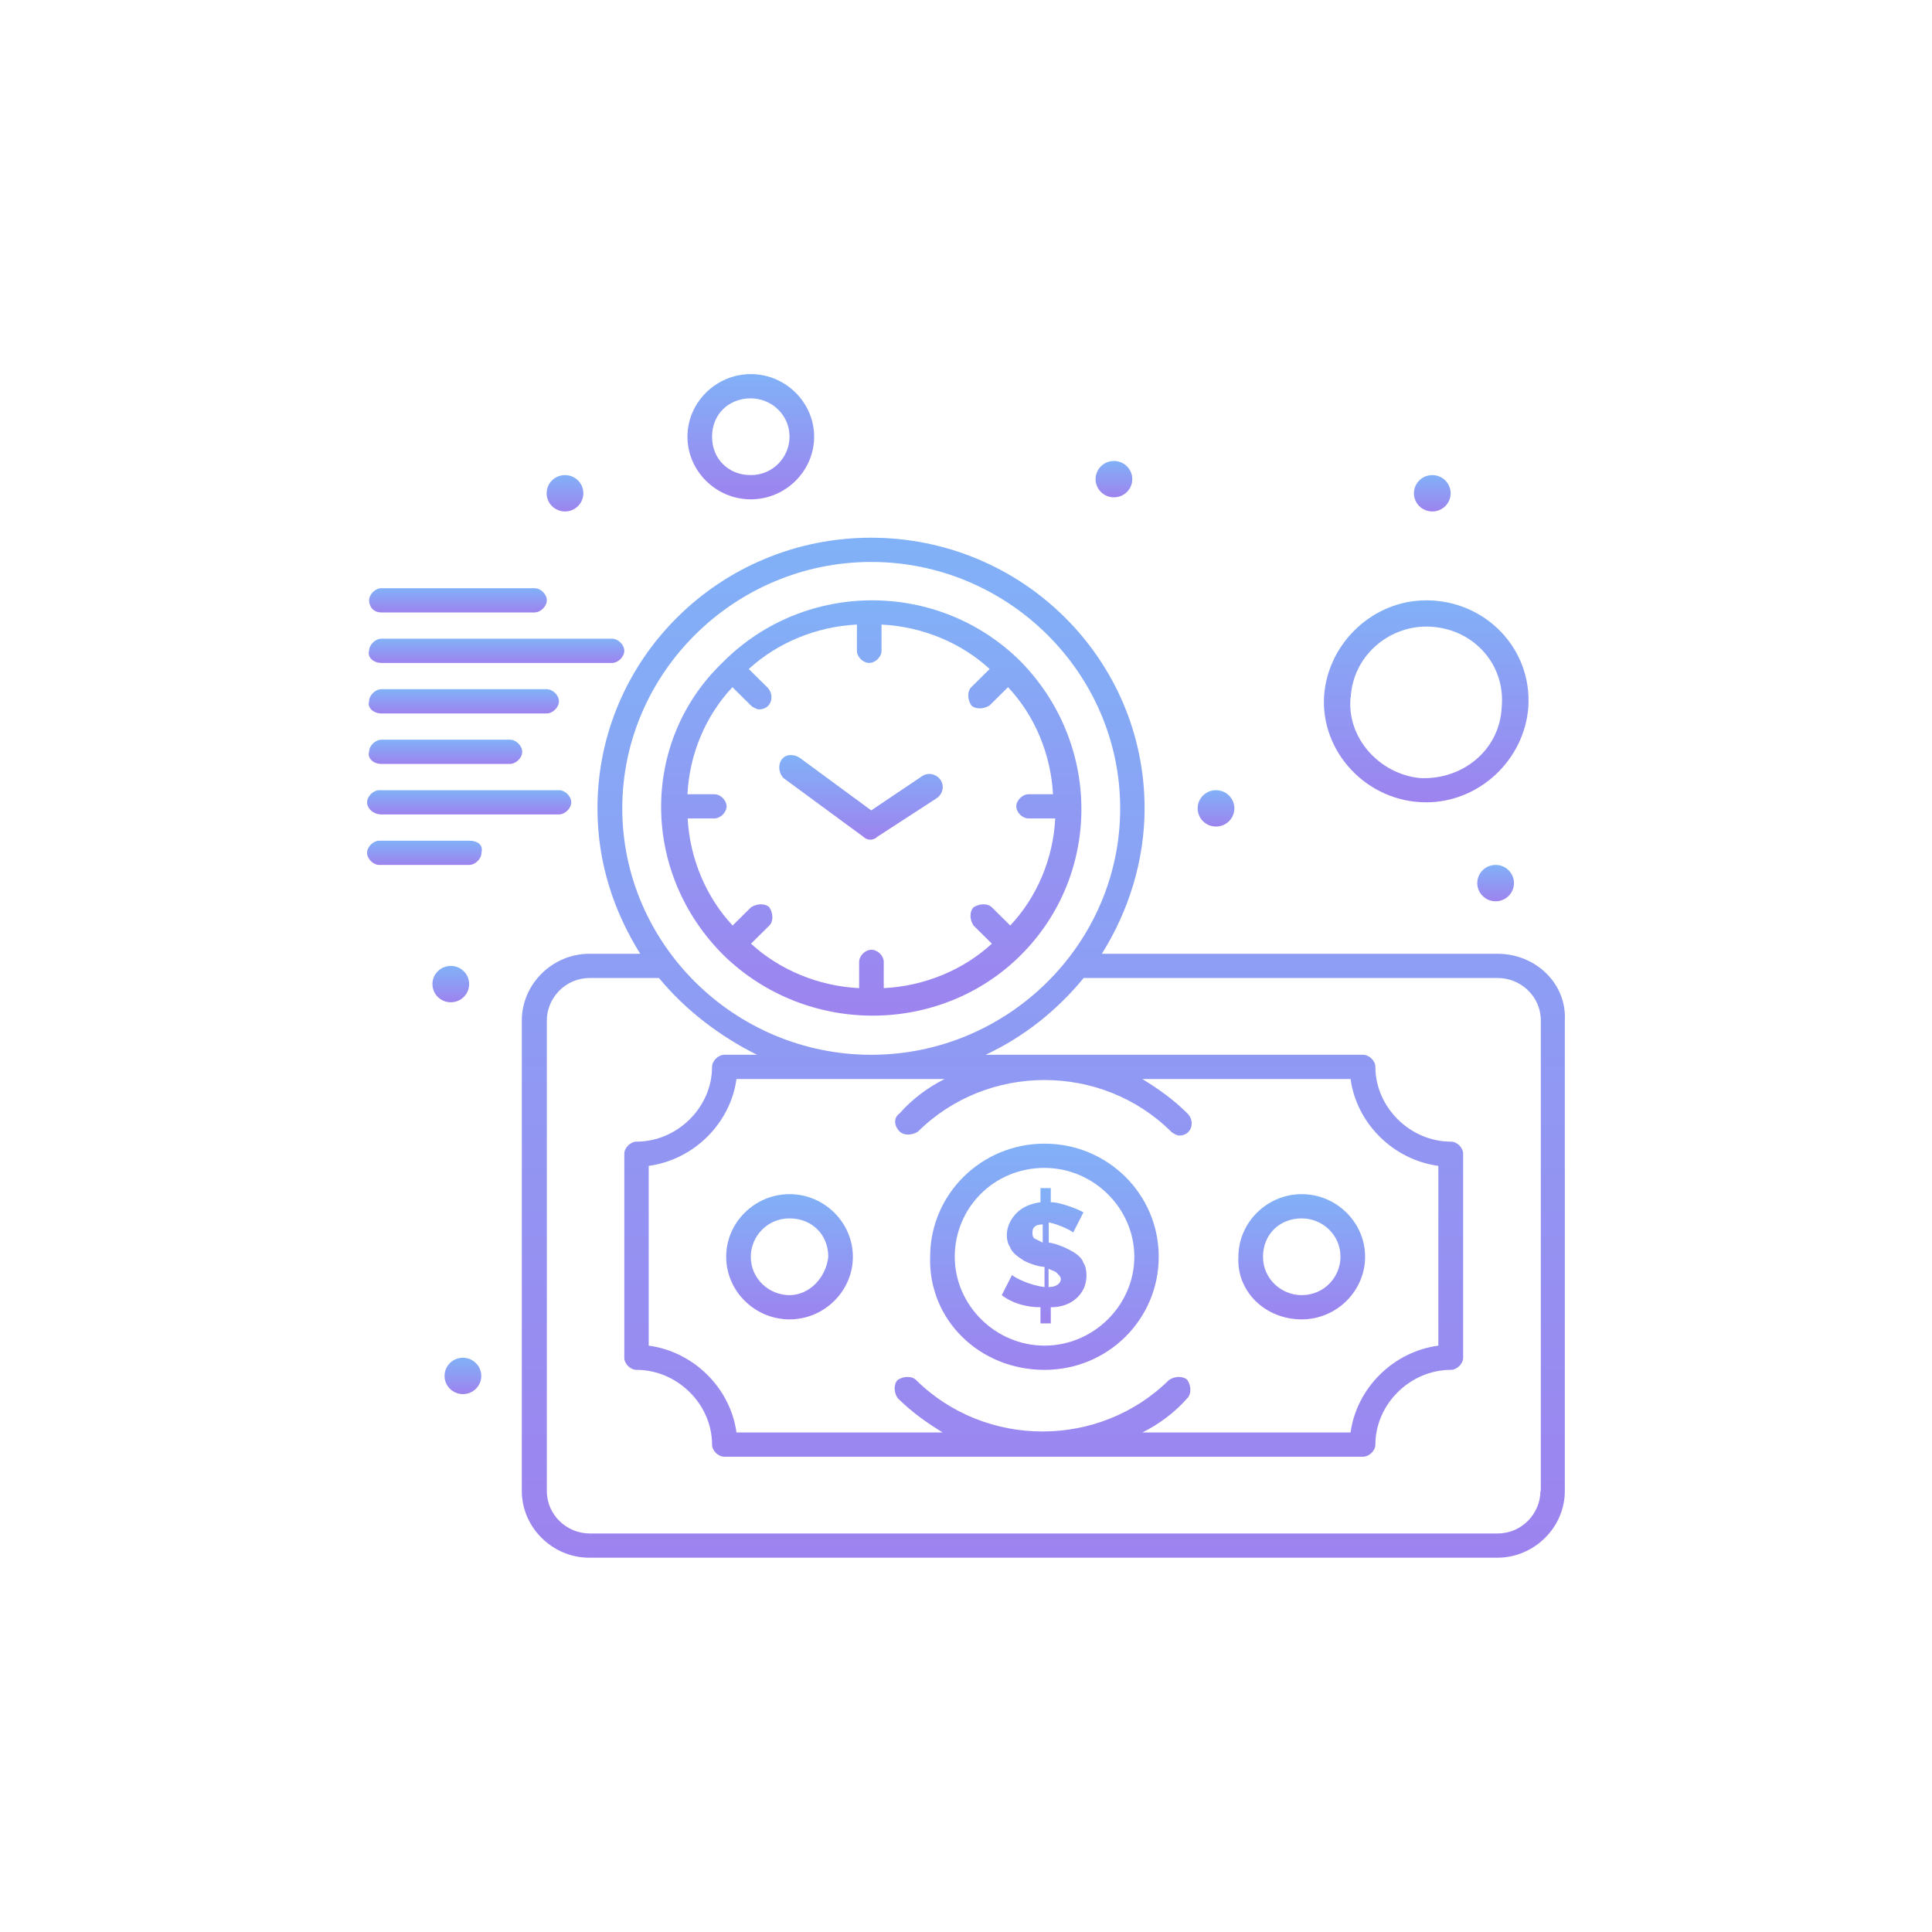 <svg xmlns="http://www.w3.org/2000/svg" width="200" height="200" viewBox="0 0 200 200" fill="none"><path d="M104.767 131.981L103.702 134.072C104.767 134.908 106.229 135.326 107.711 135.326V136.999H108.777V135.326C110.259 135.326 111.512 134.699 112.16 133.445C112.577 132.608 112.577 131.354 112.16 130.726C111.951 130.099 111.324 129.681 110.468 129.263C109.633 128.845 108.777 128.636 108.568 128.636V126.545C109.633 126.754 110.886 127.381 111.095 127.59L112.16 125.499C111.742 125.29 111.324 125.081 110.677 124.872C110.05 124.663 109.403 124.454 108.777 124.454V122.99H107.711V124.454C106.229 124.663 105.184 125.29 104.537 126.545C104.119 127.381 104.119 128.427 104.537 129.054C104.746 129.681 105.372 130.099 106.02 130.517C106.855 130.936 107.711 131.145 108.129 131.145V133.236C106.438 133.026 104.955 132.19 104.746 131.981H104.767ZM108.568 131.354C108.985 131.563 109.194 131.563 109.403 131.772C109.612 131.981 109.821 132.19 109.821 132.399C109.821 132.817 109.403 133.236 108.547 133.236V131.354H108.568ZM107.085 128.217C106.876 128.008 106.876 127.799 106.876 127.59C106.876 126.963 107.294 126.754 107.941 126.754V128.636C107.523 128.427 107.106 128.217 107.106 128.217H107.085Z" fill="url(#paint0_linear_190_1986)"></path><path d="M108.13 141.808C114.688 141.808 119.951 136.581 119.951 130.1C119.951 123.618 114.667 118.391 108.13 118.391C101.593 118.391 96.289 123.618 96.289 130.1C96.08 136.581 101.364 141.808 108.13 141.808ZM108.13 120.9C113.205 120.9 117.424 125.081 117.424 130.1C117.424 135.118 113.205 139.299 108.13 139.299C103.055 139.299 98.837 135.118 98.837 130.1C98.837 125.081 102.846 120.9 108.13 120.9Z" fill="url(#paint1_linear_190_1986)"></path><path d="M134.757 136.581C138.349 136.581 141.315 133.654 141.315 130.099C141.315 126.545 138.349 123.618 134.757 123.618C131.165 123.618 128.199 126.545 128.199 130.099C127.991 133.654 130.935 136.581 134.757 136.581ZM134.757 126.127C136.866 126.127 138.767 127.799 138.767 130.099C138.767 132.19 137.075 134.072 134.757 134.072C132.648 134.072 130.747 132.399 130.747 130.099C130.747 127.799 132.439 126.127 134.757 126.127Z" fill="url(#paint2_linear_190_1986)"></path><path d="M81.732 123.618C78.14 123.618 75.174 126.545 75.174 130.099C75.174 133.654 78.14 136.581 81.732 136.581C85.324 136.581 88.29 133.654 88.29 130.099C88.29 126.545 85.324 123.618 81.732 123.618ZM81.732 134.072C79.623 134.072 77.722 132.399 77.722 130.099C77.722 128.009 79.414 126.127 81.732 126.127C84.05 126.127 85.742 127.799 85.742 130.099C85.533 132.19 83.841 134.072 81.732 134.072Z" fill="url(#paint3_linear_190_1986)"></path><path d="M74.966 98.945C83.633 107.309 97.354 107.1 105.603 98.945C114.061 90.582 114.061 76.991 105.603 68.418C97.145 60.055 83.424 60.055 74.966 68.418L74.757 68.627C66.299 76.782 66.299 90.373 74.966 98.945C74.826 98.806 74.826 98.806 74.966 98.945ZM73.921 82.218H71.165C71.374 78.036 73.065 74.064 75.822 71.136L77.722 73.018C77.931 73.227 78.349 73.436 78.579 73.436C79.853 73.436 80.27 71.973 79.414 71.136L77.513 69.255C80.479 66.537 84.489 64.864 88.707 64.655V67.373C88.707 68 89.334 68.627 89.981 68.627C90.629 68.627 91.255 68 91.255 67.373V64.655C95.474 64.864 99.505 66.537 102.449 69.255L100.549 71.136C100.131 71.555 100.131 72.391 100.549 73.018C100.967 73.436 101.823 73.436 102.449 73.018L104.35 71.136C107.107 74.064 108.777 78.036 109.007 82.218H106.48C105.853 82.218 105.206 82.845 105.206 83.473C105.206 84.1 105.833 84.727 106.48 84.727H109.237C109.028 88.909 107.336 92.882 104.58 95.809L102.679 93.927C102.261 93.509 101.405 93.509 100.779 93.927C100.361 94.345 100.361 95.182 100.779 95.809L102.679 97.691C99.713 100.409 95.704 102.082 91.485 102.291V99.573C91.485 98.945 90.859 98.318 90.211 98.318C89.564 98.318 88.937 98.945 88.937 99.573V102.291C84.719 102.082 80.709 100.409 77.743 97.691L79.644 95.809C80.061 95.391 80.061 94.554 79.644 93.927C79.226 93.509 78.37 93.509 77.743 93.927L75.843 95.809C73.107 92.882 71.415 88.909 71.186 84.727H73.942C74.569 84.727 75.216 84.1 75.216 83.473C75.216 82.845 74.59 82.218 73.942 82.218H73.921Z" fill="url(#paint4_linear_190_1986)"></path><path d="M81.106 80.545L89.355 86.609C89.772 87.027 90.42 87.027 90.838 86.609L96.957 82.636C97.583 82.218 97.792 81.382 97.374 80.754C96.957 80.127 96.1 79.918 95.474 80.336L90.19 83.891L82.797 78.454C82.171 78.036 81.314 78.036 80.897 78.664C80.479 79.291 80.688 80.127 81.106 80.545Z" fill="url(#paint5_linear_190_1986)"></path><path d="M155.036 98.736H114.061C116.817 94.345 118.488 89.118 118.488 83.682C118.488 68.209 105.811 55.664 90.169 55.664C74.526 55.664 61.85 68.209 61.85 83.682C61.85 89.327 63.541 94.345 66.277 98.736H60.993C57.193 98.736 54.018 101.872 54.018 105.636V154.354C54.018 158.117 57.193 161.253 60.993 161.253H155.015C158.816 161.253 161.99 158.117 161.99 154.354V105.636C162.199 101.872 159.024 98.736 155.015 98.736H155.036ZM90.19 58.173C104.349 58.173 115.961 69.673 115.961 83.682C115.961 97.691 104.349 109.191 90.19 109.191C76.03 109.191 64.418 97.691 64.418 83.682C64.418 69.673 76.03 58.173 90.19 58.173ZM93.134 117.136C93.552 117.554 94.408 117.554 95.035 117.136C102.219 110.027 114.04 110.027 121.224 117.136C121.433 117.345 121.85 117.554 122.08 117.554C123.354 117.554 123.772 116.09 122.915 115.254C121.433 113.79 119.95 112.745 118.258 111.7H139.811C140.437 116.3 144.238 120.063 148.896 120.69V139.299C144.238 139.926 140.437 143.69 139.811 148.29H118.258C119.95 147.454 121.642 146.199 122.915 144.736C123.333 144.317 123.333 143.481 122.915 142.854C122.498 142.436 121.642 142.436 121.015 142.854C113.831 149.963 102.01 149.963 94.826 142.854C94.408 142.436 93.552 142.436 92.926 142.854C92.508 143.272 92.508 144.108 92.926 144.736C94.408 146.199 95.891 147.245 97.583 148.29H76.239C75.612 143.69 71.811 139.926 67.154 139.299V120.69C71.811 120.063 75.612 116.3 76.239 111.7H97.792C96.1 112.536 94.408 113.79 93.134 115.254C92.508 115.672 92.508 116.509 93.134 117.136ZM159.463 154.354C159.463 156.654 157.563 158.744 155.036 158.744H61.035C58.717 158.744 56.608 156.863 56.608 154.354V105.636C56.608 103.336 58.508 101.245 61.035 101.245H68.219C70.976 104.591 74.568 107.309 78.369 109.191H74.986C74.359 109.191 73.712 109.818 73.712 110.445C73.712 114.627 70.12 118.181 65.901 118.181C65.275 118.181 64.627 118.809 64.627 119.436V140.554C64.627 141.181 65.254 141.808 65.901 141.808C70.12 141.808 73.712 145.363 73.712 149.545C73.712 150.172 74.338 150.799 74.986 150.799H141.106C141.732 150.799 142.38 150.172 142.38 149.545C142.38 145.363 145.972 141.808 150.19 141.808C150.817 141.808 151.464 141.181 151.464 140.554V119.436C151.464 118.809 150.838 118.181 150.19 118.181C145.972 118.181 142.38 114.627 142.38 110.445C142.38 109.818 141.753 109.191 141.106 109.191H102.031C106.041 107.309 109.424 104.591 112.181 101.245H155.077C157.395 101.245 159.505 103.127 159.505 105.636V154.354H159.463Z" fill="url(#paint6_linear_190_1986)"></path><path d="M39.482 63.4H55.334C55.96 63.4 56.608 62.773 56.608 62.146C56.608 61.519 55.981 60.891 55.334 60.891H39.482C38.856 60.891 38.209 61.519 38.209 62.146C38.209 62.773 38.626 63.4 39.482 63.4Z" fill="url(#paint7_linear_190_1986)"></path><path d="M39.482 68.627H63.353C63.98 68.627 64.627 68 64.627 67.373C64.627 66.746 64.001 66.118 63.353 66.118H39.482C38.856 66.118 38.208 66.746 38.208 67.373C38 68 38.626 68.627 39.482 68.627Z" fill="url(#paint8_linear_190_1986)"></path><path d="M39.482 73.855H56.587C57.213 73.855 57.861 73.228 57.861 72.6C57.861 71.973 57.234 71.346 56.587 71.346H39.482C38.856 71.346 38.208 71.973 38.208 72.6C38 73.228 38.626 73.855 39.482 73.855Z" fill="url(#paint9_linear_190_1986)"></path><path d="M39.482 79.082H52.786C53.412 79.082 54.06 78.454 54.06 77.827C54.06 77.2 53.433 76.573 52.786 76.573H39.482C38.856 76.573 38.208 77.2 38.208 77.827C38 78.454 38.626 79.082 39.482 79.082Z" fill="url(#paint10_linear_190_1986)"></path><path d="M39.483 84.309H57.861C58.487 84.309 59.135 83.682 59.135 83.055C59.135 82.427 58.508 81.8 57.861 81.8H39.274C38.647 81.8 38 82.427 38 83.055C38 83.682 38.627 84.309 39.483 84.309Z" fill="url(#paint11_linear_190_1986)"></path><path d="M48.568 87.028H39.274C38.647 87.028 38 87.655 38 88.282C38 88.909 38.627 89.537 39.274 89.537H48.568C49.194 89.537 49.841 88.909 49.841 88.282C50.05 87.446 49.424 87.028 48.568 87.028Z" fill="url(#paint12_linear_190_1986)"></path><path d="M147.643 83.055C153.135 83.055 157.793 78.664 158.21 73.227C158.628 67.164 153.783 62.146 147.643 62.146C142.15 62.146 137.493 66.537 137.075 71.973C136.658 77.827 141.503 83.055 147.643 83.055ZM139.832 72.182C140.041 68 143.633 64.864 147.643 64.864C152.3 64.864 155.892 68.627 155.454 73.227C155.245 77.618 151.444 80.755 146.995 80.546C142.777 80.127 139.394 76.364 139.811 72.182H139.832Z" fill="url(#paint13_linear_190_1986)"></path><path d="M77.722 51.691C81.314 51.691 84.28 48.764 84.28 45.21C84.28 41.655 81.314 38.728 77.722 38.728C74.13 38.728 71.165 41.655 71.165 45.21C71.165 48.764 74.13 51.691 77.722 51.691ZM77.722 41.237C79.832 41.237 81.732 42.91 81.732 45.21C81.732 47.301 80.04 49.182 77.722 49.182C75.404 49.182 73.712 47.51 73.712 45.21C73.712 42.91 75.404 41.237 77.722 41.237Z" fill="url(#paint14_linear_190_1986)"></path><path d="M154.827 89.536C155.871 89.536 156.727 90.373 156.727 91.418C156.727 92.464 155.871 93.3 154.827 93.3C153.783 93.3 152.926 92.464 152.926 91.418C152.926 90.373 153.783 89.536 154.827 89.536Z" fill="url(#paint15_linear_190_1986)"></path><path d="M125.881 81.8C126.926 81.8 127.782 82.636 127.782 83.682C127.782 84.727 126.926 85.564 125.881 85.564C124.837 85.564 123.981 84.727 123.981 83.682C123.981 82.636 124.837 81.8 125.881 81.8Z" fill="url(#paint16_linear_190_1986)"></path><path d="M148.269 49.182C149.313 49.182 150.17 50.019 150.17 51.064C150.17 52.11 149.313 52.946 148.269 52.946C147.225 52.946 146.369 52.11 146.369 51.064C146.369 50.019 147.225 49.182 148.269 49.182Z" fill="url(#paint17_linear_190_1986)"></path><path d="M115.314 47.719C116.358 47.719 117.215 48.555 117.215 49.6C117.215 50.646 116.358 51.482 115.314 51.482C114.27 51.482 113.414 50.646 113.414 49.6C113.414 48.555 114.27 47.719 115.314 47.719Z" fill="url(#paint18_linear_190_1986)"></path><path d="M58.488 49.182C59.532 49.182 60.388 50.019 60.388 51.064C60.388 52.11 59.532 52.946 58.488 52.946C57.444 52.946 56.587 52.11 56.587 51.064C56.587 50.019 57.444 49.182 58.488 49.182Z" fill="url(#paint19_linear_190_1986)"></path><path d="M46.667 99.991C47.711 99.991 48.567 100.827 48.567 101.873C48.567 102.918 47.711 103.755 46.667 103.755C45.622 103.755 44.766 102.918 44.766 101.873C44.766 100.827 45.622 99.991 46.667 99.991Z" fill="url(#paint20_linear_190_1986)"></path><path d="M47.92 140.554C48.964 140.554 49.821 141.39 49.821 142.436C49.821 143.481 48.964 144.317 47.92 144.317C46.876 144.317 46.02 143.481 46.02 142.436C46.02 141.39 46.876 140.554 47.92 140.554Z" fill="url(#paint21_linear_190_1986)"></path><defs><linearGradient id="paint0_linear_190_1986" x1="108.087" y1="122.99" x2="108.087" y2="136.999" gradientUnits="userSpaceOnUse"><stop stop-color="#81B1F7"></stop><stop offset="1" stop-color="#9D83EF"></stop></linearGradient><linearGradient id="paint1_linear_190_1986" x1="108.117" y1="118.391" x2="108.117" y2="141.808" gradientUnits="userSpaceOnUse"><stop stop-color="#81B1F7"></stop><stop offset="1" stop-color="#9D83EF"></stop></linearGradient><linearGradient id="paint2_linear_190_1986" x1="134.752" y1="123.618" x2="134.752" y2="136.581" gradientUnits="userSpaceOnUse"><stop stop-color="#81B1F7"></stop><stop offset="1" stop-color="#9D83EF"></stop></linearGradient><linearGradient id="paint3_linear_190_1986" x1="81.732" y1="123.618" x2="81.732" y2="136.581" gradientUnits="userSpaceOnUse"><stop stop-color="#81B1F7"></stop><stop offset="1" stop-color="#9D83EF"></stop></linearGradient><linearGradient id="paint4_linear_190_1986" x1="90.193" y1="62.146" x2="90.193" y2="105.14" gradientUnits="userSpaceOnUse"><stop stop-color="#81B1F7"></stop><stop offset="1" stop-color="#9D83EF"></stop></linearGradient><linearGradient id="paint5_linear_190_1986" x1="89.13" y1="78.163" x2="89.13" y2="86.923" gradientUnits="userSpaceOnUse"><stop stop-color="#81B1F7"></stop><stop offset="1" stop-color="#9D83EF"></stop></linearGradient><linearGradient id="paint6_linear_190_1986" x1="108.009" y1="55.664" x2="108.009" y2="161.253" gradientUnits="userSpaceOnUse"><stop stop-color="#81B1F7"></stop><stop offset="1" stop-color="#9D83EF"></stop></linearGradient><linearGradient id="paint7_linear_190_1986" x1="47.408" y1="60.891" x2="47.408" y2="63.4" gradientUnits="userSpaceOnUse"><stop stop-color="#81B1F7"></stop><stop offset="1" stop-color="#9D83EF"></stop></linearGradient><linearGradient id="paint8_linear_190_1986" x1="51.398" y1="66.118" x2="51.398" y2="68.627" gradientUnits="userSpaceOnUse"><stop stop-color="#81B1F7"></stop><stop offset="1" stop-color="#9D83EF"></stop></linearGradient><linearGradient id="paint9_linear_190_1986" x1="48.014" y1="71.346" x2="48.014" y2="73.855" gradientUnits="userSpaceOnUse"><stop stop-color="#81B1F7"></stop><stop offset="1" stop-color="#9D83EF"></stop></linearGradient><linearGradient id="paint10_linear_190_1986" x1="46.114" y1="76.573" x2="46.114" y2="79.082" gradientUnits="userSpaceOnUse"><stop stop-color="#81B1F7"></stop><stop offset="1" stop-color="#9D83EF"></stop></linearGradient><linearGradient id="paint11_linear_190_1986" x1="48.568" y1="81.8" x2="48.568" y2="84.309" gradientUnits="userSpaceOnUse"><stop stop-color="#81B1F7"></stop><stop offset="1" stop-color="#9D83EF"></stop></linearGradient><linearGradient id="paint12_linear_190_1986" x1="43.941" y1="87.028" x2="43.941" y2="89.537" gradientUnits="userSpaceOnUse"><stop stop-color="#81B1F7"></stop><stop offset="1" stop-color="#9D83EF"></stop></linearGradient><linearGradient id="paint13_linear_190_1986" x1="147.643" y1="62.146" x2="147.643" y2="83.055" gradientUnits="userSpaceOnUse"><stop stop-color="#81B1F7"></stop><stop offset="1" stop-color="#9D83EF"></stop></linearGradient><linearGradient id="paint14_linear_190_1986" x1="77.722" y1="38.728" x2="77.722" y2="51.691" gradientUnits="userSpaceOnUse"><stop stop-color="#81B1F7"></stop><stop offset="1" stop-color="#9D83EF"></stop></linearGradient><linearGradient id="paint15_linear_190_1986" x1="154.827" y1="89.536" x2="154.827" y2="93.3" gradientUnits="userSpaceOnUse"><stop stop-color="#81B1F7"></stop><stop offset="1" stop-color="#9D83EF"></stop></linearGradient><linearGradient id="paint16_linear_190_1986" x1="125.881" y1="81.8" x2="125.881" y2="85.564" gradientUnits="userSpaceOnUse"><stop stop-color="#81B1F7"></stop><stop offset="1" stop-color="#9D83EF"></stop></linearGradient><linearGradient id="paint17_linear_190_1986" x1="148.269" y1="49.182" x2="148.269" y2="52.946" gradientUnits="userSpaceOnUse"><stop stop-color="#81B1F7"></stop><stop offset="1" stop-color="#9D83EF"></stop></linearGradient><linearGradient id="paint18_linear_190_1986" x1="115.314" y1="47.719" x2="115.314" y2="51.482" gradientUnits="userSpaceOnUse"><stop stop-color="#81B1F7"></stop><stop offset="1" stop-color="#9D83EF"></stop></linearGradient><linearGradient id="paint19_linear_190_1986" x1="58.488" y1="49.182" x2="58.488" y2="52.946" gradientUnits="userSpaceOnUse"><stop stop-color="#81B1F7"></stop><stop offset="1" stop-color="#9D83EF"></stop></linearGradient><linearGradient id="paint20_linear_190_1986" x1="46.667" y1="99.991" x2="46.667" y2="103.755" gradientUnits="userSpaceOnUse"><stop stop-color="#81B1F7"></stop><stop offset="1" stop-color="#9D83EF"></stop></linearGradient><linearGradient id="paint21_linear_190_1986" x1="47.92" y1="140.554" x2="47.92" y2="144.317" gradientUnits="userSpaceOnUse"><stop stop-color="#81B1F7"></stop><stop offset="1" stop-color="#9D83EF"></stop></linearGradient></defs></svg>